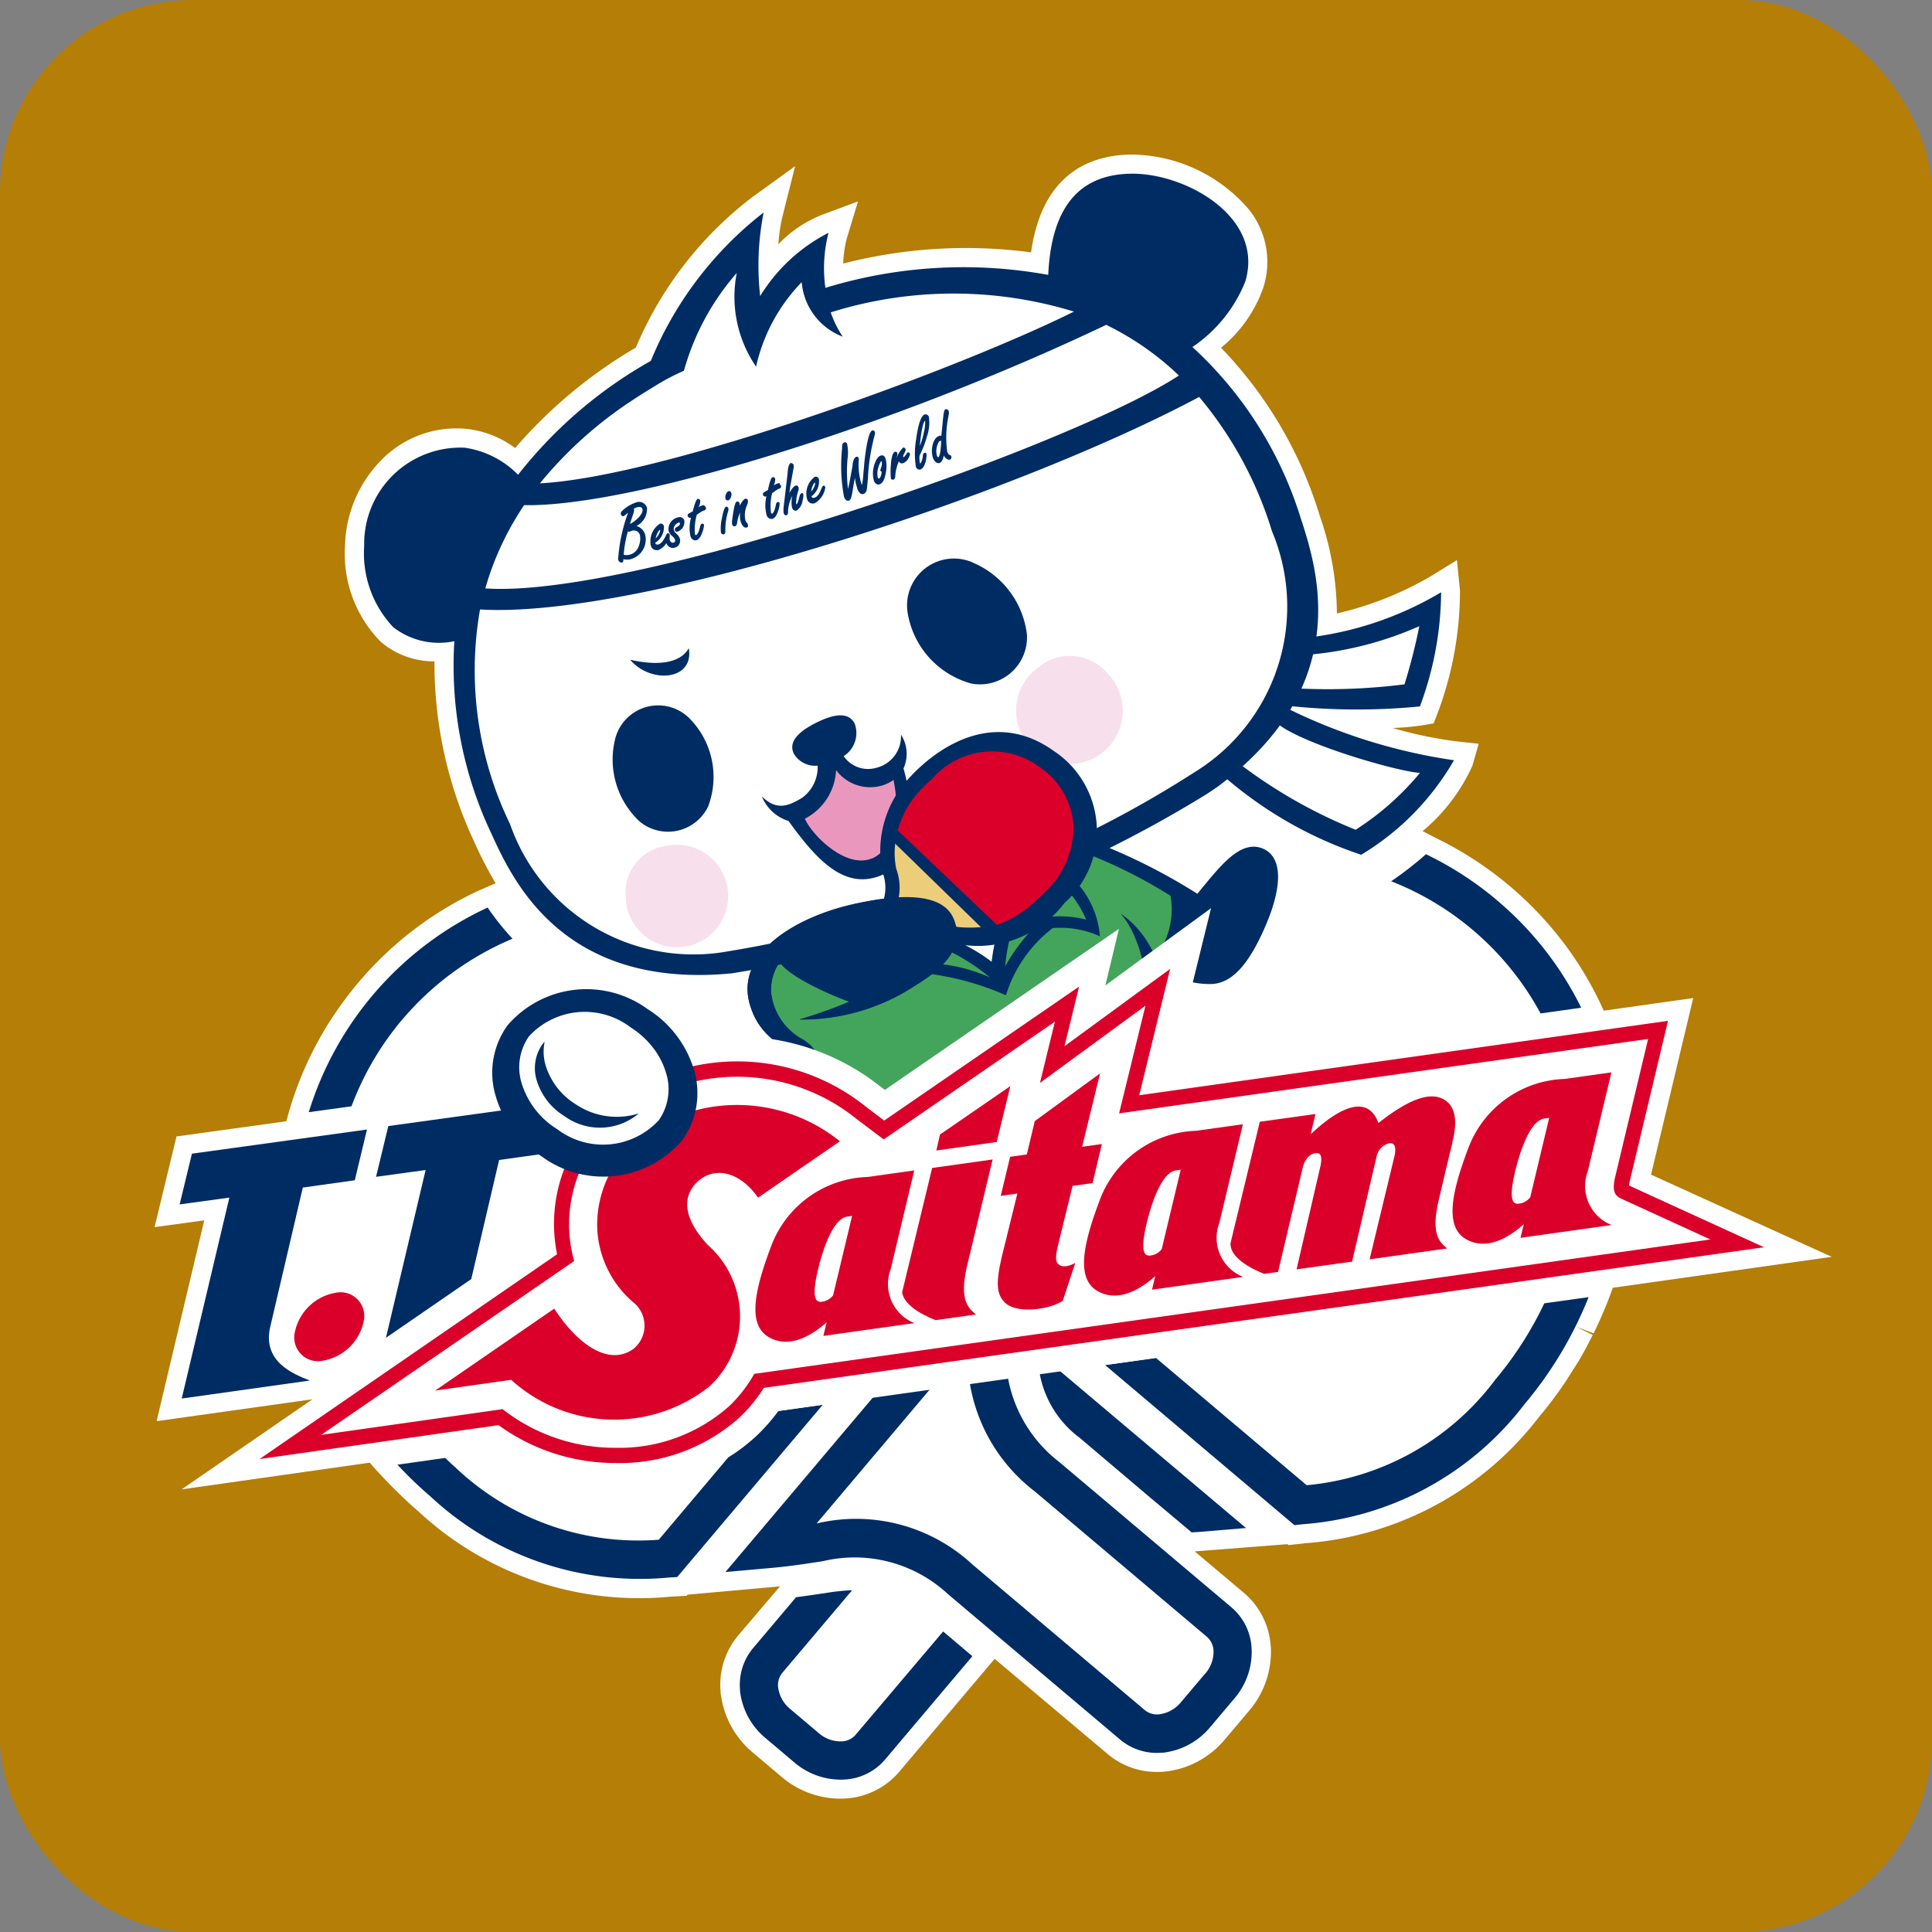 <svg xmlns="http://www.w3.org/2000/svg" xmlns:xlink="http://www.w3.org/1999/xlink" width="50" height="50" viewBox="0 0 50 50">
  <rect x="0" y="0" width="50" height="50" fill="#808080" stroke="none"/>
  <defs>
    <clipPath id="clip-path">
      <rect id="長方形_5" data-name="長方形 5" width="43.399" height="42.548" fill="none"/>
    </clipPath>
  </defs>
  <g id="グループ_5" data-name="グループ 5" transform="translate(-431 -1225)">
    <rect id="長方形_4" data-name="長方形 4" width="50" height="50" rx="5" transform="translate(431 1225)" fill="#b47e07"/>
    <g id="グループ_4" data-name="グループ 4" transform="translate(435 1229)">
      <g id="グループ_3" data-name="グループ 3" clip-path="url(#clip-path)">
        <path id="パス_67" data-name="パス 67" d="M38.729,26.4l1.091-4.57-2.316.326a8.987,8.987,0,0,0-1.093-1.828l-.02-.026-.01-.012-.019-.024a9.207,9.207,0,0,0-3.245-2.6l-.3-.157a4.729,4.729,0,0,0,1.289-1.694l.163-.566-.586-.064a10.8,10.8,0,0,1-1.643-.345,6.622,6.622,0,0,0,.79-.072l.273-.048.1-.257a9.026,9.026,0,0,0,.581-3.179l-.078-.789-.675.416a8.648,8.648,0,0,1-2.432.965,7.812,7.812,0,0,0-.441-2.519A10.753,10.753,0,0,0,27.6,5a3.5,3.5,0,0,0,1.1-1.574,2.174,2.174,0,0,0-.369-1.993A4.044,4.044,0,0,0,25.308,0h-.019c-1.054.007-2.316.469-2.605,2.531a12.74,12.74,0,0,0-4.862.29,3,3,0,0,1,.093-.651l.29-.957-.937.348a3.144,3.144,0,0,0-1.123.761,4.388,4.388,0,0,1,.1-.7L16.578.3l-1.106.8a9.548,9.548,0,0,0-3.016,3.895,12.368,12.368,0,0,0-3.124,2.6A2.571,2.571,0,0,0,8.078,7.1a2.712,2.712,0,0,0-2.083.685,3.27,3.27,0,0,0-1.066,2.34A3.243,3.243,0,0,0,5.844,12.6a2.1,2.1,0,0,0,1.4.515,10.869,10.869,0,0,0,1.022,4.655,10.2,10.2,0,0,0,.561,1.089l-.408.176A9.038,9.038,0,0,0,5.27,21.434c-.193.228-.38.474-.568.746-.167.245-.326.5-.479.783a9,9,0,0,0-.705,1.676c-.038.124-.073.251-.107.379l-2.843.393L0,27.759l1.286-.177L.053,32.78l4.034-.567L.7,34.545l4.87-.691c.1.12.219.247.355.393.113.12.228.238.344.35.212.21.382.367.551.51a8.383,8.383,0,0,0,6.522,2.215l.427-.023.024-.029,2.228-.2.166-.017L15.1,38.331a1.979,1.979,0,0,0-.451,1.444c0,.057.011.113.021.17a2.347,2.347,0,0,0,.812,1.41l.744.629a2.352,2.352,0,0,0,1.51.565c.063,0,.119,0,.208-.009a1.973,1.973,0,0,0,1.326-.684l2.471-2.926L24.673,41.4a1.96,1.96,0,0,0,1.281.457c.054,0,.109,0,.164-.006s.113-.011.17-.021a2.347,2.347,0,0,0,1.41-.812l.629-.744a2.35,2.35,0,0,0,.565-1.526c0-.058,0-.114-.01-.193A1.972,1.972,0,0,0,28.2,37.23L26.919,36.15l2.4-.187.029.024.425-.048a8.387,8.387,0,0,0,6.06-3.274c.186-.22.372-.461.551-.714.1-.141.191-.285.282-.43l.092-.144c.031-.048.062-.1.09-.142.118-.2.235-.413.372-.686l-.444-.22.466.178c.119-.24.232-.494.337-.755.057-.143.111-.285.16-.425l5.666-.8Z" transform="translate(0 0)" fill="#fff"/>
        <path id="パス_68" data-name="パス 68" d="M44.43,105.4a.5.5,0,0,1-.394.167.863.863,0,0,1-.557-.214l-.744-.629a.863.863,0,0,1-.3-.513.505.505,0,0,1,.1-.417l1.808-2.139a5.458,5.458,0,0,0-.626.063c-.257.039-.537.081-.825.118l-1.114,1.319a1.476,1.476,0,0,0-.337,1.066l0,.019c0,.043.009.086.016.13a1.853,1.853,0,0,0,.643,1.11l.744.629a1.852,1.852,0,0,0,1.2.448c.044,0,.088,0,.13-.006h.019a1.478,1.478,0,0,0,1-.511l2.262-2.678-.757-.64Z" transform="translate(-26.29 -64.5)" fill="#002c64"/>
        <path id="パス_69" data-name="パス 69" d="M66.536,89.486l.206-.013,1.2-.1L62.56,84.831a2.67,2.67,0,0,0,1.076,2.206l1.77,1.5h0Z" transform="translate(-39.696 -53.828)" fill="#002c64"/>
        <path id="パス_70" data-name="パス 70" d="M78.669,81.068A9.209,9.209,0,0,1,77.4,83.045a6.866,6.866,0,0,1-4.881,2.73l-3.9-3.294-1.316.185,4.9,4.143.213-.024a7.941,7.941,0,0,0,5.736-3.1,10.114,10.114,0,0,0,1.664-2.777Z" transform="translate(-42.703 -51.338)" fill="#002c64"/>
        <path id="パス_71" data-name="パス 71" d="M90.323,50.749a8.661,8.661,0,0,0-1.848-1.2,9.06,9.06,0,0,1-.9.7,7.516,7.516,0,0,1,3.866,3.421l1.051-.148a8.579,8.579,0,0,0-2.173-2.775" transform="translate(-55.571 -31.442)" fill="#002c64"/>
        <path id="パス_72" data-name="パス 72" d="M13.335,56.232a7.581,7.581,0,0,1,2.859-2.1,6.832,6.832,0,0,1-.644-.806,8.635,8.635,0,0,0-4.629,5.295l1.106-.152a7.6,7.6,0,0,1,1.308-2.239" transform="translate(-6.93 -33.838)" fill="#002c64"/>
        <path id="パス_73" data-name="パス 73" d="M26.491,89.325a4.41,4.41,0,0,1-.733.564l-1.8,2.133a6.867,6.867,0,0,1-5.269-1.877c-.091-.076-.173-.16-.259-.24l-1.235.175a10.332,10.332,0,0,0,.854.822A7.942,7.942,0,0,0,24.222,93l.213-.012,3.768-4.46-1.157.163a4.789,4.789,0,0,1-.556.633" transform="translate(-10.909 -56.174)" fill="#002c64"/>
        <path id="パス_74" data-name="パス 74" d="M54.039,87.666a1.478,1.478,0,0,0-.511-1L49.066,82.9a3.546,3.546,0,0,1-1.377-3.044c-.007-.417-.014-.88-.05-1.334l-.095-1.2-7.118,8.425,1.2-.107c.454-.04.911-.11,1.323-.174a3.545,3.545,0,0,1,3.232.849l4.463,3.771a1.476,1.476,0,0,0,1.066.337h.019c.043,0,.086-.009.129-.016a1.853,1.853,0,0,0,1.111-.643l.629-.744a1.853,1.853,0,0,0,.448-1.2c0-.044,0-.088-.006-.13Zm-1.2.712-.629.744a.865.865,0,0,1-.513.3.5.5,0,0,1-.416-.1l-4.463-3.771A4.427,4.427,0,0,0,42.8,84.487l-.012,0,3.912-4.63v.013a4.429,4.429,0,0,0,1.728,3.787l4.463,3.77a.505.505,0,0,1,.167.394.863.863,0,0,1-.215.556" transform="translate(-25.652 -49.063)" fill="#002c64"/>
        <path id="パス_75" data-name="パス 75" d="M43.381,51.911c-.235,1.087-.114,1.591.534,2.043s.714.612.488.944a4.5,4.5,0,0,1-.986,1.1,7.368,7.368,0,0,0,3.8,1.033,16.106,16.106,0,0,0,4.885-1.01c1.055-.347,1.191-.482,1.4-.467a11.8,11.8,0,0,0-.17-3.373,1.973,1.973,0,0,0,.863-1.827L52.01,49.3l-.55-.05a5.805,5.805,0,0,1-1.918,2.089l-.32,1.215a3.929,3.929,0,0,0-1.492-1.087Z" transform="translate(-27.456 -31.248)" fill="#43a55b"/>
        <path id="パス_76" data-name="パス 76" d="M39.107,10.364a10.022,10.022,0,0,0-2.831-4.523,3.7,3.7,0,0,0,1.368-1.695c.5-1.664-1.532-2.8-2.935-2.791-1.641.012-2.1,1.253-2.165,2.619a12.209,12.209,0,0,0-5.767.336,3.648,3.648,0,0,1,.081-1.425,4.452,4.452,0,0,0-1.769,1.637,7.078,7.078,0,0,1,.09-2.163A9.368,9.368,0,0,0,22.259,6.2a11.567,11.567,0,0,0-3.435,2.947,2.416,2.416,0,0,0-1.378-.7,2.491,2.491,0,0,0-2.605,2.543,2.784,2.784,0,0,0,.75,2.1,1.927,1.927,0,0,0,1.584.364,10.133,10.133,0,0,0,.953,4.969c.552,1.211,1.844,4.048,6.226,3.627a28.662,28.662,0,0,0,6.5-1.839L30.771,20l.083.216a31.851,31.851,0,0,0,5.765-2.789c.182-.117.279-.188.3-.2,3.533-2.621,2.593-5.592,2.192-6.862m-20.873.96a7.669,7.669,0,0,1,.742-1.392c2.775.056,9.565-2.043,15.065-4.666a7.437,7.437,0,0,1,1.881,1.311c-2.756,1.814-14.081,5.777-17.95,5.51a7.6,7.6,0,0,1,.262-.763M21.8,7.207c.22-.147.351-.224.57-.359l0,0a5.881,5.881,0,0,1,.746-.393,6.479,6.479,0,0,1,1.367-2.53,3.2,3.2,0,0,0,.5,2.424,4.552,4.552,0,0,1,1.181-2.186,1.654,1.654,0,0,0,1.062,1.41,2.773,2.773,0,0,1-.311-.629,10.638,10.638,0,0,1,6.295-.02C30.1,6.466,22.588,9.2,19.389,9.369A10.531,10.531,0,0,1,21.8,7.207m14.552,9.624A28.211,28.211,0,0,1,30.515,19.7,28.324,28.324,0,0,1,24.26,21.48a5.026,5.026,0,0,1-5.644-3.292,9.118,9.118,0,0,1-.777-5.555c4.1.247,13.8-2.932,18.612-5.5a9.906,9.906,0,0,1,1.884,3.476,5.025,5.025,0,0,1-1.984,6.223" transform="translate(-9.416 -0.86)" fill="#002c64"/>
        <path id="パス_77" data-name="パス 77" d="M79.366,42.813a6.822,6.822,0,0,0,2.4-2.445,14.4,14.4,0,0,1-4.532-1.452l-.156.391c.454.561,3.229,1.361,3.808,1.388a7.2,7.2,0,0,1-1.665,1.472,12.873,12.873,0,0,1-2.989-1.695l-.372.356a10.435,10.435,0,0,0,3.5,1.985" transform="translate(-48.137 -24.693)" fill="#002c64"/>
        <path id="パス_78" data-name="パス 78" d="M83.6,33.949A8.57,8.57,0,0,0,84.147,31,8.734,8.734,0,0,1,80.431,32.2l.132.428a8.962,8.962,0,0,0,3.02-.751,14.932,14.932,0,0,1-.384,1.506,15.782,15.782,0,0,1-2.959.095l-.1.456a16.778,16.778,0,0,0,3.46.02" transform="translate(-50.851 -19.672)" fill="#002c64"/>
        <path id="パス_79" data-name="パス 79" d="M63.292,35.966a1.381,1.381,0,1,1-1.78-.163,1.273,1.273,0,0,1,1.78.163" transform="translate(-38.629 -22.539)" fill="#f8dfec"/>
        <path id="パス_80" data-name="パス 80" d="M33.332,50.239A1.326,1.326,0,1,0,34.409,48.9a1.221,1.221,0,0,0-1.076,1.336" transform="translate(-21.139 -31.013)" fill="#f8dfec"/>
        <path id="パス_81" data-name="パス 81" d="M32.487,39.9a1.147,1.147,0,0,1,1.911-.594,2.154,2.154,0,0,1,.505,2.3A1.152,1.152,0,0,1,33.134,42a2.189,2.189,0,0,1-.647-2.1" transform="translate(-20.576 -24.736)" fill="#002c64"/>
        <path id="パス_82" data-name="パス 82" d="M55.013,28.747a1.213,1.213,0,0,0-1.7,1.267,2.278,2.278,0,0,0,1.656,1.862,1.218,1.218,0,0,0,1.436-1.27,2.316,2.316,0,0,0-1.4-1.86" transform="translate(-33.828 -18.185)" fill="#002c64"/>
        <path id="パス_83" data-name="パス 83" d="M45.234,43.995c.47.963,1.531,1.663,2.3,1.269.806-.415.523-2.055.338-2.493-.294.292-.531.523-1.856-.219.065.423.1,1.213-.6,1.473" transform="translate(-28.702 -27)" fill="#ea97be"/>
        <path id="パス_84" data-name="パス 84" d="M35.194,34.952c-.236.425-.876.448-1.518.3.524.626,1.663.544,1.518-.3" transform="translate(-21.368 -22.178)" fill="#002c64"/>
        <path id="パス_85" data-name="パス 85" d="M46.669,41.093a.913.913,0,0,0-.064-.878.837.837,0,0,1-.632.857.766.766,0,0,1-.851-.3.707.707,0,0,0,.284-.845c-.166-.319-.564-.236-1-.017s-.734.488-.568.808a.641.641,0,0,0,.61.3.978.978,0,0,1-.4.831c-.407.25-.685.31-1.043-.034a1.1,1.1,0,0,0,.691.636c.7.969,1.409,1.765,2.339,1.429s.9-1.916.634-2.793m-.827,2.336c-.667.264-1.535-.6-1.725-1.032a1.486,1.486,0,0,0,.808-1.259,1.1,1.1,0,0,0,1.193.4,1.031,1.031,0,0,0,.294-.145c.194.922-.024,1.824-.57,2.039" transform="translate(-27.288 -25.203)" fill="#002c64"/>
        <path id="パス_86" data-name="パス 86" d="M33.573,24.762a.213.213,0,0,0-.277-.149.955.955,0,0,0-.374.228.078.078,0,0,0-.022.094.061.061,0,0,0,.061.038.264.264,0,0,0,.073-.053l.048-.039a4.323,4.323,0,0,0-.258,1.208.1.1,0,0,0,.042.068.07.07,0,0,0,.041.015h.014c.016,0,.035-.015.038-.053,0-.008,0-.016,0-.024v-.01a.407.407,0,0,0,.189,0,.53.53,0,0,0,.39-.478.472.472,0,0,0-.01-.138.321.321,0,0,0-.231-.243.49.49,0,0,0,.274-.467m-.342.024a.228.228,0,0,1,.183-.044.071.071,0,0,1,.042.053c.029.13-.193.318-.323.382.047-.153.062-.2.072-.225s.011-.031.02-.061.023-.08.005-.1m-.259,1.175a2.869,2.869,0,0,1,.109-.6c.018.015.036.011.071,0a.173.173,0,0,1,.153-.006.165.165,0,0,1,.089.12.542.542,0,0,1-.049.309.335.335,0,0,1-.372.186Z" transform="translate(-20.827 -15.613)" fill="#002c64"/>
        <path id="パス_87" data-name="パス 87" d="M35.914,25.686a.143.143,0,0,0-.11-.007.314.314,0,0,0-.242.343.28.28,0,0,0,.092.138l.012.012a.193.193,0,0,1,.063.088.055.055,0,0,1-.036.073.073.073,0,0,1-.061-.013.107.107,0,0,1-.039-.06.3.3,0,0,1,0-.1.092.092,0,0,0,0-.026l0,0a.039.039,0,0,0,0-.007.04.04,0,0,0-.018-.029.043.043,0,0,0-.034-.008c-.018,0-.031.027-.056.077-.039.076-.1.191-.189.213a.069.069,0,0,1-.057-.007.059.059,0,0,1-.022-.037.475.475,0,0,0,.225-.431.086.086,0,0,0-.1-.065.542.542,0,0,0-.241.557.153.153,0,0,0,.149.13.177.177,0,0,0,.039,0,.426.426,0,0,0,.216-.182.2.2,0,0,0,.082.1.168.168,0,0,0,.086.024.2.2,0,0,0,.048-.006.186.186,0,0,0,.135-.228.276.276,0,0,0-.082-.126l0,0a.234.234,0,0,1-.077-.109.14.14,0,0,1,.021-.1.2.2,0,0,1,.107-.087.024.024,0,0,1,.032.018c.008.032-.019.064-.083.1-.022.011-.059.031-.047.079a.051.051,0,0,0,.067.037.262.262,0,0,0,.176-.284.1.1,0,0,0-.042-.063m-.7.521a.568.568,0,0,1,.038-.116c.029-.069.06-.1.079-.106,0,.014,0,.043-.031.108a.339.339,0,0,1-.086.114" transform="translate(-22.26 -16.289)" fill="#002c64"/>
        <path id="パス_88" data-name="パス 88" d="M38.172,24.545a.076.076,0,0,0-.049,0,.4.4,0,0,0-.1.045l.011-.032a.294.294,0,0,0,.029-.136.064.064,0,0,0-.024-.034A.05.05,0,0,0,38,24.376c-.036.01-.07.092-.126.305l0,.016-.076.042c-.02.008-.073.031-.059.084a.07.07,0,0,0,.086.042h0a.988.988,0,0,0-.017.466.147.147,0,0,0,.064.1.116.116,0,0,0,.06.018.1.1,0,0,0,.026,0c.088-.023.136-.136.167-.23a.553.553,0,0,0,.035-.17.043.043,0,0,0-.02-.027.046.046,0,0,0-.035,0c-.028.007-.035.036-.04.054-.044.183-.084.229-.109.236a.016.016,0,0,1-.017,0,.063.063,0,0,1-.013-.026,1.371,1.371,0,0,1,.049-.5l.056-.037a.616.616,0,0,1,.116-.068l.008,0c.024-.009.068-.027.054-.077a.061.061,0,0,0-.034-.043" transform="translate(-23.941 -15.466)" fill="#002c64"/>
        <path id="パス_89" data-name="パス 89" d="M40.261,24.933a.049.049,0,0,0-.038,0c-.045.012-.083.168-.107.3a1.17,1.17,0,0,0-.025.364.072.072,0,0,0,.026.037.052.052,0,0,0,.032.011l.014,0c.046-.013.045-.065.043-.1v-.012a1.608,1.608,0,0,1,.064-.459.237.237,0,0,0,.016-.1.056.056,0,0,0-.026-.034" transform="translate(-25.434 -15.816)" fill="#002c64"/>
        <path id="パス_90" data-name="パス 90" d="M40.542,23.831a.059.059,0,0,0-.045,0c-.036.01-.058.06-.067.081a.193.193,0,0,0-.012.107.059.059,0,0,0,.056.048.047.047,0,0,0,.017,0c.038-.011.06-.06.068-.08a.189.189,0,0,0,.012-.108.066.066,0,0,0-.03-.041" transform="translate(-25.644 -15.117)" fill="#002c64"/>
        <path id="パス_91" data-name="パス 91" d="M41.289,25a.2.2,0,0,1-.052-.089.639.639,0,0,1,.043-.377.249.249,0,0,0,.026-.121.057.057,0,0,0-.07-.047c-.047.014-.1.1-.147.183a.147.147,0,0,0,0-.067h0a.058.058,0,0,0-.071-.042c-.042.012-.073.13-.115.435l-.005.038a.331.331,0,0,0,0,.117.06.06,0,0,0,.074.048c.041-.012.05-.067.057-.1l0-.014a.849.849,0,0,1,.077-.245.562.562,0,0,0,.01.231c.018.064.065.161.134.162a.076.076,0,0,0,.022,0,.051.051,0,0,0,.033-.028.06.06,0,0,0,0-.043A.088.088,0,0,0,41.289,25" transform="translate(-25.949 -15.458)" fill="#002c64"/>
        <path id="パス_92" data-name="パス 92" d="M43.523,23a.071.071,0,0,0-.055,0,.415.415,0,0,0-.1.049l.009-.033a.29.29,0,0,0,.023-.137.065.065,0,0,0-.032-.037.046.046,0,0,0-.036,0c-.035.011-.067.095-.115.31l0,.016-.075.045c-.02.009-.072.034-.056.086a.057.057,0,0,0,.04.038.084.084,0,0,0,.048,0h0a.984.984,0,0,0,0,.466.149.149,0,0,0,.067.1.115.115,0,0,0,.057.016.089.089,0,0,0,.03,0c.087-.026.13-.14.159-.236a.534.534,0,0,0,.029-.171.045.045,0,0,0-.021-.026.05.05,0,0,0-.035,0c-.027.008-.034.038-.038.056-.037.184-.075.232-.1.24a.017.017,0,0,1-.013,0,.048.048,0,0,1-.018-.029,1.371,1.371,0,0,1,.031-.5c.019-.012.037-.026.055-.039a.634.634,0,0,1,.113-.072l.008,0c.023-.01.067-.029.052-.079a.064.064,0,0,0-.03-.039" transform="translate(-27.339 -14.49)" fill="#002c64"/>
        <path id="パス_93" data-name="パス 93" d="M44.987,22.633c-.026.008-.038.048-.058.124s-.039.148-.07.157h0a.02.02,0,0,1-.005-.01.969.969,0,0,1,.051-.324.149.149,0,0,0,0-.13.062.062,0,0,0-.071-.016c-.046.015-.113.112-.155.189l.008-.06c.005-.036.01-.072.014-.106l.077-.425,0-.011a.244.244,0,0,0,.012-.12.073.073,0,0,0-.082-.052l0,0c-.042.029-.067.115-.075.265l-.1.852a.628.628,0,0,0,0,.185.067.067,0,0,0,.058.05h.007c.01,0,.043-.011.045-.068a.937.937,0,0,1,.115-.441.662.662,0,0,0-.01.307.113.113,0,0,0,.06.076.081.081,0,0,0,.071-.005.38.38,0,0,0,.142-.254c.034-.133.022-.166.007-.181a.035.035,0,0,0-.037-.007" transform="translate(-28.25 -13.864)" fill="#002c64"/>
        <path id="パス_94" data-name="パス 94" d="M46.623,23.031a.042.042,0,0,0-.035,0c-.018.005-.028.029-.05.081-.033.079-.083.2-.173.226a.07.07,0,0,1-.057,0,.06.06,0,0,1-.025-.035.476.476,0,0,0,.193-.447.086.086,0,0,0-.107-.057.541.541,0,0,0-.2.573.154.154,0,0,0,.145.119.211.211,0,0,0,.051-.007.554.554,0,0,0,.277-.418.04.04,0,0,0-.02-.027m-.346.138a.572.572,0,0,1,.029-.118c.024-.071.053-.109.072-.111a.192.192,0,0,1-.023.11.337.337,0,0,1-.077.12" transform="translate(-29.283 -14.459)" fill="#002c64"/>
        <path id="パス_95" data-name="パス 95" d="M49.5,19.677a.17.17,0,0,0,.008-.1.056.056,0,0,0-.069-.032c-.121.041-.2.774-.209.921-.005.058-.01.109-.014.154a2.925,2.925,0,0,1-.04.337c-.007-.016-.014-.034-.021-.056a1.613,1.613,0,0,1-.062-.593v-.006c0-.027,0-.058-.023-.073a.051.051,0,0,0-.047,0c-.059.02-.079.126-.091.2l0,.024-.078.429-.039.18a3.677,3.677,0,0,1-.013-.783,1.149,1.149,0,0,0-.01-.385.064.064,0,0,0-.03-.04.054.054,0,0,0-.043,0c-.058.019-.057.076-.057.122V20a4.374,4.374,0,0,0,.046,1.247.237.237,0,0,0,.046.088.074.074,0,0,0,.054.025.069.069,0,0,0,.027,0c.06-.02.076-.115.11-.324.012-.074.027-.162.047-.265a1.561,1.561,0,0,0,.057.255.258.258,0,0,0,.1.158.088.088,0,0,0,.069,0c.069-.024.079-.088.088-.151l.024-.251v-.01a5.144,5.144,0,0,1,.153-1.023Z" transform="translate(-30.868 -12.403)" fill="#002c64"/>
        <path id="パス_96" data-name="パス 96" d="M51.066,21.307c-.1.034-.154.2-.174.276a.714.714,0,0,0,0,.372.169.169,0,0,0,.054.079.1.1,0,0,0,.06.021.086.086,0,0,0,.033-.005c.082-.029.137-.134.164-.315a.741.741,0,0,0-.009-.348c-.033-.1-.095-.091-.128-.079m-.006.386a.053.053,0,0,0,.033.029c0,.065-.028.162-.068.176a.016.016,0,0,1-.017,0,.05.05,0,0,1-.015-.023A.524.524,0,0,1,51,21.639c.022-.083.061-.177.086-.186h0c.006,0,.01.01.012.014a.355.355,0,0,1-.028.175c-.011.034-.014.043-.011.052" transform="translate(-32.276 -13.516)" fill="#002c64"/>
        <path id="パス_97" data-name="パス 97" d="M52.571,20.873c-.012,0-.023.019-.044.049S52.475,21,52.45,21a.006.006,0,0,1-.005,0,.008.008,0,0,1,0-.005c-.008-.022.017-.072.035-.108s.035-.072.028-.091a.082.082,0,0,0-.039-.04.041.041,0,0,0-.03,0,.789.789,0,0,0-.167.269L52.276,21a.2.2,0,0,0,.016-.109.047.047,0,0,0-.024-.026.056.056,0,0,0-.042,0c-.084.03-.1.323-.1.325a1.928,1.928,0,0,0,0,.36.053.053,0,0,0,.027.032.054.054,0,0,0,.02,0,.066.066,0,0,0,.022,0c.041-.015.044-.069.045-.1v-.009a1.16,1.16,0,0,1,.094-.367.078.078,0,0,0,.05.053.107.107,0,0,0,.067-.005h0a.286.286,0,0,0,.134-.129l0-.007c.021-.037.043-.079.032-.11a.046.046,0,0,0-.055-.028" transform="translate(-33.07 -13.17)" fill="#002c64"/>
        <path id="パス_98" data-name="パス 98" d="M54.158,18.4a.08.08,0,0,0-.067-.005c-.127.046-.193.456-.216.63a2.23,2.23,0,0,0-.008.721.114.114,0,0,0,.056.066.086.086,0,0,0,.035.008.094.094,0,0,0,.033-.006.184.184,0,0,0,.091-.1.652.652,0,0,0,.06-.3.051.051,0,0,0-.025-.029.039.039,0,0,0-.029,0c-.032.012-.038.054-.042.082l0,.012c-.024.155-.058.178-.067.182s-.006-.006-.007-.008a.752.752,0,0,1-.013-.18l.008-.026a2.589,2.589,0,0,0,.187-.487,1.088,1.088,0,0,0,.05-.505.1.1,0,0,0-.045-.055m-.09.477a1.73,1.73,0,0,1-.1.328c.006-.081.019-.2.038-.321.038-.249.079-.326.1-.329A1.022,1.022,0,0,1,54.068,18.873Z" transform="translate(-34.164 -11.666)" fill="#002c64"/>
        <path id="パス_99" data-name="パス 99" d="M55.55,19.251a.054.054,0,0,0-.037-.033c-.019-.007-.043-.016-.068-.084a2.716,2.716,0,0,1,.032-.92l0-.011a.246.246,0,0,0,.007-.121.073.073,0,0,0-.085-.047c-.027.01-.043.052-.065.27l-.041.416a.111.111,0,0,0-.064.006c-.173.064-.216.4-.151.571.021.057.073.13.138.131a.1.1,0,0,0,.034-.006c.063-.023.093-.123.107-.192a.185.185,0,0,0,.043.062c.062.054.1.053.125.042a.069.069,0,0,0,.023-.085m-.26-.4c-.011.4-.069.426-.076.427s-.023-.013-.033-.038a.47.47,0,0,1,.052-.365.064.064,0,0,1,.057-.023" transform="translate(-34.931 -11.443)" fill="#002c64"/>
        <path id="パス_100" data-name="パス 100" d="M53.149,59.3a8.623,8.623,0,0,1-.159,1.709,1.382,1.382,0,0,1-1.082,2.271c-1.584.185-2.54-.869-2.051-1.915.165-.33.271-.659.012-.84a3.455,3.455,0,0,0-2.345-.37,4.222,4.222,0,0,0-3.066,1.423,5.258,5.258,0,0,1-.645-.045,4.408,4.408,0,0,0-1.189,1,2.411,2.411,0,0,1-3.142,1.258c-.9-.429-1-1.505.077-2.1a4.407,4.407,0,0,1,.939-1.492,7.027,7.027,0,0,1-.8-.618,7.4,7.4,0,0,0,1.3-.855,8.292,8.292,0,0,1-1.145-.554c.7-.346,1.761-1.127,1.5-1.342-.536-.441-1.085-.633-1.334-1.447-.406-1.329,1.164-2.285,2.714-2.623.864-.189,2.228-.389,2.555.384.249.588-.023,1.13-.949,1.7a5.342,5.342,0,0,1-3.041.908,11.134,11.134,0,0,0,2.34-.976c.882-.452,1.346-1.032,1.153-1.379-.339-.61-2.013-.271-2.894.091-1.125.461-1.354,1.055-1.334,1.56a1.582,1.582,0,0,0,.872,1.248c.7.468.187,1.091-.686,1.839a7.543,7.543,0,0,0,5.324.64c2.416-.515,4.153-1.61,5.745-1.155A1.664,1.664,0,0,1,53.149,59.3" transform="translate(-24.607 -33.365)" fill="#002c64"/>
        <path id="パス_101" data-name="パス 101" d="M52.362,54.692a4.4,4.4,0,0,1,2.72,1.21l-.278.21a5.1,5.1,0,0,0-2.718-1.268Z" transform="translate(-33.049 -34.695)" fill="#002c64"/>
        <path id="パス_102" data-name="パス 102" d="M55.576,51.859a2.78,2.78,0,0,0-.952-1.175l.267-.156a2.321,2.321,0,0,1,1.04,1.765,2.446,2.446,0,0,0-1.222-.213A3.493,3.493,0,0,0,53.5,53.819a7.251,7.251,0,0,0-2.094-.569c-.375.437-.71.5-1.5.892a5.877,5.877,0,0,0-.317-1.728l.275-.008a4.963,4.963,0,0,1,.357,1.119c.306-.153.793-.258.92-.533a4.249,4.249,0,0,1,1.955.37,5.423,5.423,0,0,1,.664-2.374l.44-.088a5.02,5.02,0,0,0-.721,2.172,4.854,4.854,0,0,1,1.014-1.265,2.722,2.722,0,0,1,1.081.053" transform="translate(-31.466 -32.061)" fill="#002c64"/>
        <path id="パス_103" data-name="パス 103" d="M67.643,51.87a2,2,0,0,0,.49-1.7,12.771,12.771,0,0,0-2.193-1.1l.381-.231a15.19,15.19,0,0,1,2.508,1.28c.581-.705,1.105-1.409,1.691-1.171.442.18.588.82.056,2.04-.473,1.086-.926,1.462-1.409,1.467a2.229,2.229,0,0,1-1.524-.585" transform="translate(-41.841 -30.988)" fill="#002c64"/>
        <path id="パス_104" data-name="パス 104" d="M70.032,76.816a6,6,0,0,0,2.487-.2c.412.585.1,1.3-.868,1.425-.994.13-1.942-.4-1.619-1.225" transform="translate(-44.396 -48.615)" fill="#ffc844"/>
        <path id="パス_105" data-name="パス 105" d="M55.6,67.884a3.831,3.831,0,0,0-3.193,1.229,5.894,5.894,0,0,0-5.413,1.218,9.068,9.068,0,0,1-3.673-1.473,9.955,9.955,0,0,0,1.087-.849,5.558,5.558,0,0,0,1.253.391c1.51.265,3.347.081,6.278-.955,1.371-.485,3.146-.748,3.661.439" transform="translate(-27.488 -42.536)" fill="#e2557c"/>
        <path id="パス_106" data-name="パス 106" d="M42.282,75.72a3.031,3.031,0,0,0,2.472.839c-.088.116-.183.289-.335.345a2.481,2.481,0,0,1-2.385-.622,2.182,2.182,0,0,1,.247-.561" transform="translate(-26.672 -48.046)" fill="#fff"/>
        <path id="パス_107" data-name="パス 107" d="M40.611,78.3a2.58,2.58,0,0,0,2.33.613,1.949,1.949,0,0,1-2.291.8c-.873-.323-.672-1.027-.039-1.415" transform="translate(-25.421 -49.681)" fill="#ffc844"/>
        <path id="パス_108" data-name="パス 108" d="M70.378,73.9a6.122,6.122,0,0,0,2.311-.418,5.208,5.208,0,0,1-.14.8,6.8,6.8,0,0,1-2.284.241,4.913,4.913,0,0,0,.114-.627" transform="translate(-44.584 -46.626)" fill="#fff"/>
        <path id="パス_109" data-name="パス 109" d="M68.739,58.6c.666-1.581.452-4-.339-4.862,1.349.9,1.5,3.2,1.091,4.741Z" transform="translate(-43.402 -34.096)" fill="#002c64"/>
        <path id="パス_110" data-name="パス 110" d="M53.217,41.379c-1.48-1.054-2.916-.186-3.733.7a2.774,2.774,0,0,0-.7,2.429,1.1,1.1,0,0,1-.365,1.3L47.2,46.969a.864.864,0,0,0,.788.809l1.241-1.237c.506-.528,1.015-.236,1.576-.148a2.822,2.822,0,0,0,2.7-1.079,2.484,2.484,0,0,0-.287-3.934" transform="translate(-29.952 -25.949)" fill="#002c64"/>
        <path id="パス_111" data-name="パス 111" d="M49.878,49.449A1.41,1.41,0,0,1,49.484,51l-1.126,1.089a.352.352,0,0,0,.264.288L49.79,51.2c.034-.035.068-.068.1-.1a1.338,1.338,0,0,1,1.314-.2c.1.023.2.046.3.06a3.323,3.323,0,0,0,.566,0L49.852,48.8a2.064,2.064,0,0,0,.026.648" transform="translate(-30.684 -30.966)" fill="#eccd7a"/>
        <path id="パス_112" data-name="パス 112" d="M56.274,42.651a2.061,2.061,0,0,0-2.759.322,4.026,4.026,0,0,0-.33.322,2.414,2.414,0,0,0-.561,1.013l2.569,2.447a2.746,2.746,0,0,0,.95-.574c.106-.092.216-.2.326-.308a2.282,2.282,0,0,0,.7-1.744,1.984,1.984,0,0,0-.895-1.477" transform="translate(-33.391 -26.817)" fill="#db002a"/>
        <path id="パス_113" data-name="パス 113" d="M43.388,56.825c-.536-.441-1.085-.633-1.334-1.447-.406-1.329,1.164-2.285,2.713-2.623.864-.188,2.228-.389,2.555.384.249.588-.023,1.13-.95,1.7a5.339,5.339,0,0,1-3.04.908,11.139,11.139,0,0,0,2.339-.975c.882-.452,1.346-1.033,1.153-1.379-.339-.611-2.012-.272-2.894.09-1.125.461-1.354,1.055-1.334,1.56a1.582,1.582,0,0,0,.872,1.248Z" transform="translate(-26.643 -33.366)" fill="#002c64"/>
        <path id="パス_114" data-name="パス 114" d="M46.134,55.894c-.271-.06-1.975-.739-2.05-1.221a4.13,4.13,0,0,1,2.141-1.1c.89-.151,1.854-.241,2.065.151s.2,1.055-2.156,2.171" transform="translate(-27.972 -33.911)" fill="#002c64"/>
        <path id="パス_115" data-name="パス 115" d="M18.323,67.42a5.833,5.833,0,0,0,3.2.951,5.281,5.281,0,0,0,3.644-1.358,4.789,4.789,0,0,0,.556-.633l18.835-2.65-5.03-2.3,1.113-4.665-4.717.667,1-4.067-2.735,2L34.54,53.9l-6.058,4.169-.1-.075a5.958,5.958,0,0,0-7.04-.3,5.531,5.531,0,0,0-.436.341l.1-.426-5.905.814,0,.014Z" transform="translate(-9.582 -33.862)" fill="#fff"/>
        <path id="パス_116" data-name="パス 116" d="M1.836,76l3.316-.466c-.448-.174-1.227-.494-1.027-1.382L4.97,70.54l1.345-.189.315-1.313L2.1,69.663l-.318,1.313L3.069,70.8Z" transform="translate(-1.133 -43.806)" fill="#002c64"/>
        <path id="パス_117" data-name="パス 117" d="M10.957,80.594a1.3,1.3,0,0,0-1.035,1,.615.615,0,0,0,.74.751,1.3,1.3,0,0,0,1.035-1,.616.616,0,0,0-.741-.751" transform="translate(-6.288 -51.134)" fill="#db002a"/>
        <path id="パス_118" data-name="パス 118" d="M42.89,63.279l-.014-.006a.826.826,0,0,1,.02-.117l.989-4.146L30.2,60.936l.8-3.27-2.733,2,.376-1.542L23.6,61.591l-.472-.357a5.313,5.313,0,0,0-6.277-.283,3.954,3.954,0,0,0-1.717,4.1l-7.7,5.3,6.185-.877a5.146,5.146,0,0,0,3.036.98,4.628,4.628,0,0,0,3.2-1.178,4.013,4.013,0,0,0,.63-.767l25.886-3.639Z" transform="translate(-4.717 -36.591)" fill="#db002a"/>
        <path id="パス_119" data-name="パス 119" d="M45.5,65.287c-.167-.076-.311-.142-.212-.571l.856-3.586L32.958,62.985l-.505.071.683-2.788-2.731,2,.387-1.586-4.43,3.048-.7-.527a4.923,4.923,0,0,0-5.814-.276,3.592,3.592,0,0,0-1.629,3.028,3.426,3.426,0,0,0,.132.922l-6.548,4.5,4.695-.666a4.713,4.713,0,0,0,2.929,1,4.271,4.271,0,0,0,2.925-1.069,3.549,3.549,0,0,0,.659-.845l24.744-3.478Z" transform="translate(-7.491 -38.242)" fill="#fff"/>
        <path id="パス_120" data-name="パス 120" d="M25.383,67.971A2.9,2.9,0,0,0,24.06,70.4a2.672,2.672,0,0,0,.977,2.036.774.774,0,0,1-.049,1.179c-.639.442-1.443-.133-2.038-1.051l-3.083,2.122,1.969-.279a3.963,3.963,0,0,0,5.131.17,2.466,2.466,0,0,0-.041-3.658c-.793-.856-.553-1.394-.245-1.66.471-.405,1.11-.192,1.543.433l2.119-1.458a4.234,4.234,0,0,0-4.961-.261" transform="translate(-12.606 -42.697)" fill="#db002a"/>
        <path id="パス_121" data-name="パス 121" d="M95.414,67.549l.61-2.556-1.21.17a2.758,2.758,0,0,0-2.505,1.822c-.407,1.082-.618,2-.045,2.326.481.274,1.023.03,1.492-.387l-.084.351,2.358-.331a1.086,1.086,0,0,1-.616-1.395m-1.491.677a.428.428,0,0,1-.288.164c-.14.02-.22-.063-.179-.433.034-.3.342-1.7.832-1.769l.126-.018Z" transform="translate(-58.321 -41.24)" fill="#db002a"/>
        <path id="パス_122" data-name="パス 122" d="M53.8,75.315l1.046-.147c-.232-.176-.421-.413-.245-1.206l.673-2.805-1.565.22-.777,3.217c.043.3.431.55.868.722" transform="translate(-33.585 -45.15)" fill="#db002a"/>
        <path id="パス_123" data-name="パス 123" d="M46.048,74.491l.61-2.556-1.21.17a2.758,2.758,0,0,0-2.505,1.822c-.407,1.082-.618,2-.045,2.326.481.274,1.023.03,1.492-.387l-.084.352,2.358-.331a1.086,1.086,0,0,1-.616-1.395m-1.491.677a.427.427,0,0,1-.287.164c-.14.02-.221-.063-.179-.433.034-.3.342-1.7.832-1.769l.126-.018Z" transform="translate(-26.997 -45.645)" fill="#db002a"/>
        <path id="パス_124" data-name="パス 124" d="M81.928,67.894c.146-.56.092-.97-.25-1.138s-.864,0-1.659.628c-.31-.84-1.159-.272-1.754.291l.125-.524-1.441.2-.758,3.141c-.015.329.4.608.872.795l.358-.05.637-2.692c.034-.153.138-.354.321-.379.106-.015.2.01.143.314L77.9,71.171l1.437-.2s.583-2.506.63-2.7a.444.444,0,0,1,.33-.363c.114-.016.191.051.142.31l-.649,2.694,2.009-.283c-.232-.176-.406-.415-.23-1.208.114-.486.307-1.307.363-1.521" transform="translate(-48.345 -42.32)" fill="#db002a"/>
        <path id="パス_125" data-name="パス 125" d="M69.321,71.22l.61-2.556-1.21.17a2.758,2.758,0,0,0-2.505,1.822c-.407,1.082-.618,2-.045,2.326.481.274,1.023.03,1.492-.387l-.084.351,2.358-.331a1.086,1.086,0,0,1-.616-1.395m-1.491.677a.427.427,0,0,1-.287.164c-.14.02-.221-.064-.179-.433.034-.3.342-1.7.832-1.769l.126-.018Z" transform="translate(-41.765 -43.569)" fill="#db002a"/>
        <path id="パス_126" data-name="パス 126" d="M61.654,67.982l.518-.073.241-1.011-.512.072.465-1.9-1.69,1.235-.206.863-.432.061-.243,1.011.43-.06L59.9,69.5c-.212.826-.269,1.238,0,1.5.331.319,1.2.164,1.5-.044l.324-.982c-.184.106-.374.133-.467,0-.058-.083-.028-.274.052-.586Z" transform="translate(-37.896 -41.291)" fill="#db002a"/>
        <path id="パス_127" data-name="パス 127" d="M56.923,67.412l.353-1.447-1.822,1.254-.094.413Z" transform="translate(-35.128 -41.857)" fill="#db002a"/>
        <path id="パス_128" data-name="パス 128" d="M20.526,67.085,16,67.709l-.318,1.314,1.283-.176-1.027,4.342,2.208-1.519.721-3.083L20.21,68.4Z" transform="translate(-9.95 -42.567)" fill="#002c64"/>
        <path id="パス_129" data-name="パス 129" d="M29.109,63.367a1.8,1.8,0,0,0,.249-1.585,2.515,2.515,0,0,0-1.079-1.392,2.4,2.4,0,0,0-3.23.362,1.8,1.8,0,0,0-.249,1.584,2.289,2.289,0,0,0,.307.648,2.688,2.688,0,0,0,.772.744,2.4,2.4,0,0,0,3.23-.362" transform="translate(-15.685 -38.034)" fill="#002c64"/>
        <path id="パス_130" data-name="パス 130" d="M29.109,63.367a1.8,1.8,0,0,0,.249-1.585,2.515,2.515,0,0,0-1.079-1.392,2.4,2.4,0,0,0-3.23.362,1.8,1.8,0,0,0-.249,1.584,2.289,2.289,0,0,0,.307.648,2.688,2.688,0,0,0,.772.744A2.4,2.4,0,0,0,29.109,63.367Z" transform="translate(-15.685 -38.034)" fill="none" stroke="#002c64" stroke-miterlimit="10" stroke-width="0.585"/>
        <path id="パス_131" data-name="パス 131" d="M25.107,62.985a2.284,2.284,0,0,1-.307-.648,1.8,1.8,0,0,1,.249-1.584,2.4,2.4,0,0,1,3.23-.362,2.516,2.516,0,0,1,1.079,1.392,1.8,1.8,0,0,1-.249,1.584,2.4,2.4,0,0,1-3.23.362,2.684,2.684,0,0,1-.772-.744" transform="translate(-15.684 -38.034)" fill="#002c64"/>
        <path id="パス_132" data-name="パス 132" d="M29.369,61.763a2.3,2.3,0,0,0-.662-.636,1.96,1.96,0,0,0-2.63.236,1.4,1.4,0,0,0-.183,1.227,2.133,2.133,0,0,0,.917,1.175,1.96,1.96,0,0,0,2.63-.236,1.4,1.4,0,0,0,.183-1.227,1.929,1.929,0,0,0-.256-.538" transform="translate(-16.389 -38.541)" fill="#fff"/>
        <path id="パス_133" data-name="パス 133" d="M28,64.438a1.81,1.81,0,0,1-.779-1,1.269,1.269,0,0,1-.027-.624c-.02.024-.041.048-.06.073a1.076,1.076,0,0,0-.141.947,1.645,1.645,0,0,0,.708.906,1.561,1.561,0,0,0,1.931-.067A1.9,1.9,0,0,1,28,64.438" transform="translate(-17.098 -39.858)" fill="#002c64"/>
      </g>
    </g>
  </g>
</svg>
